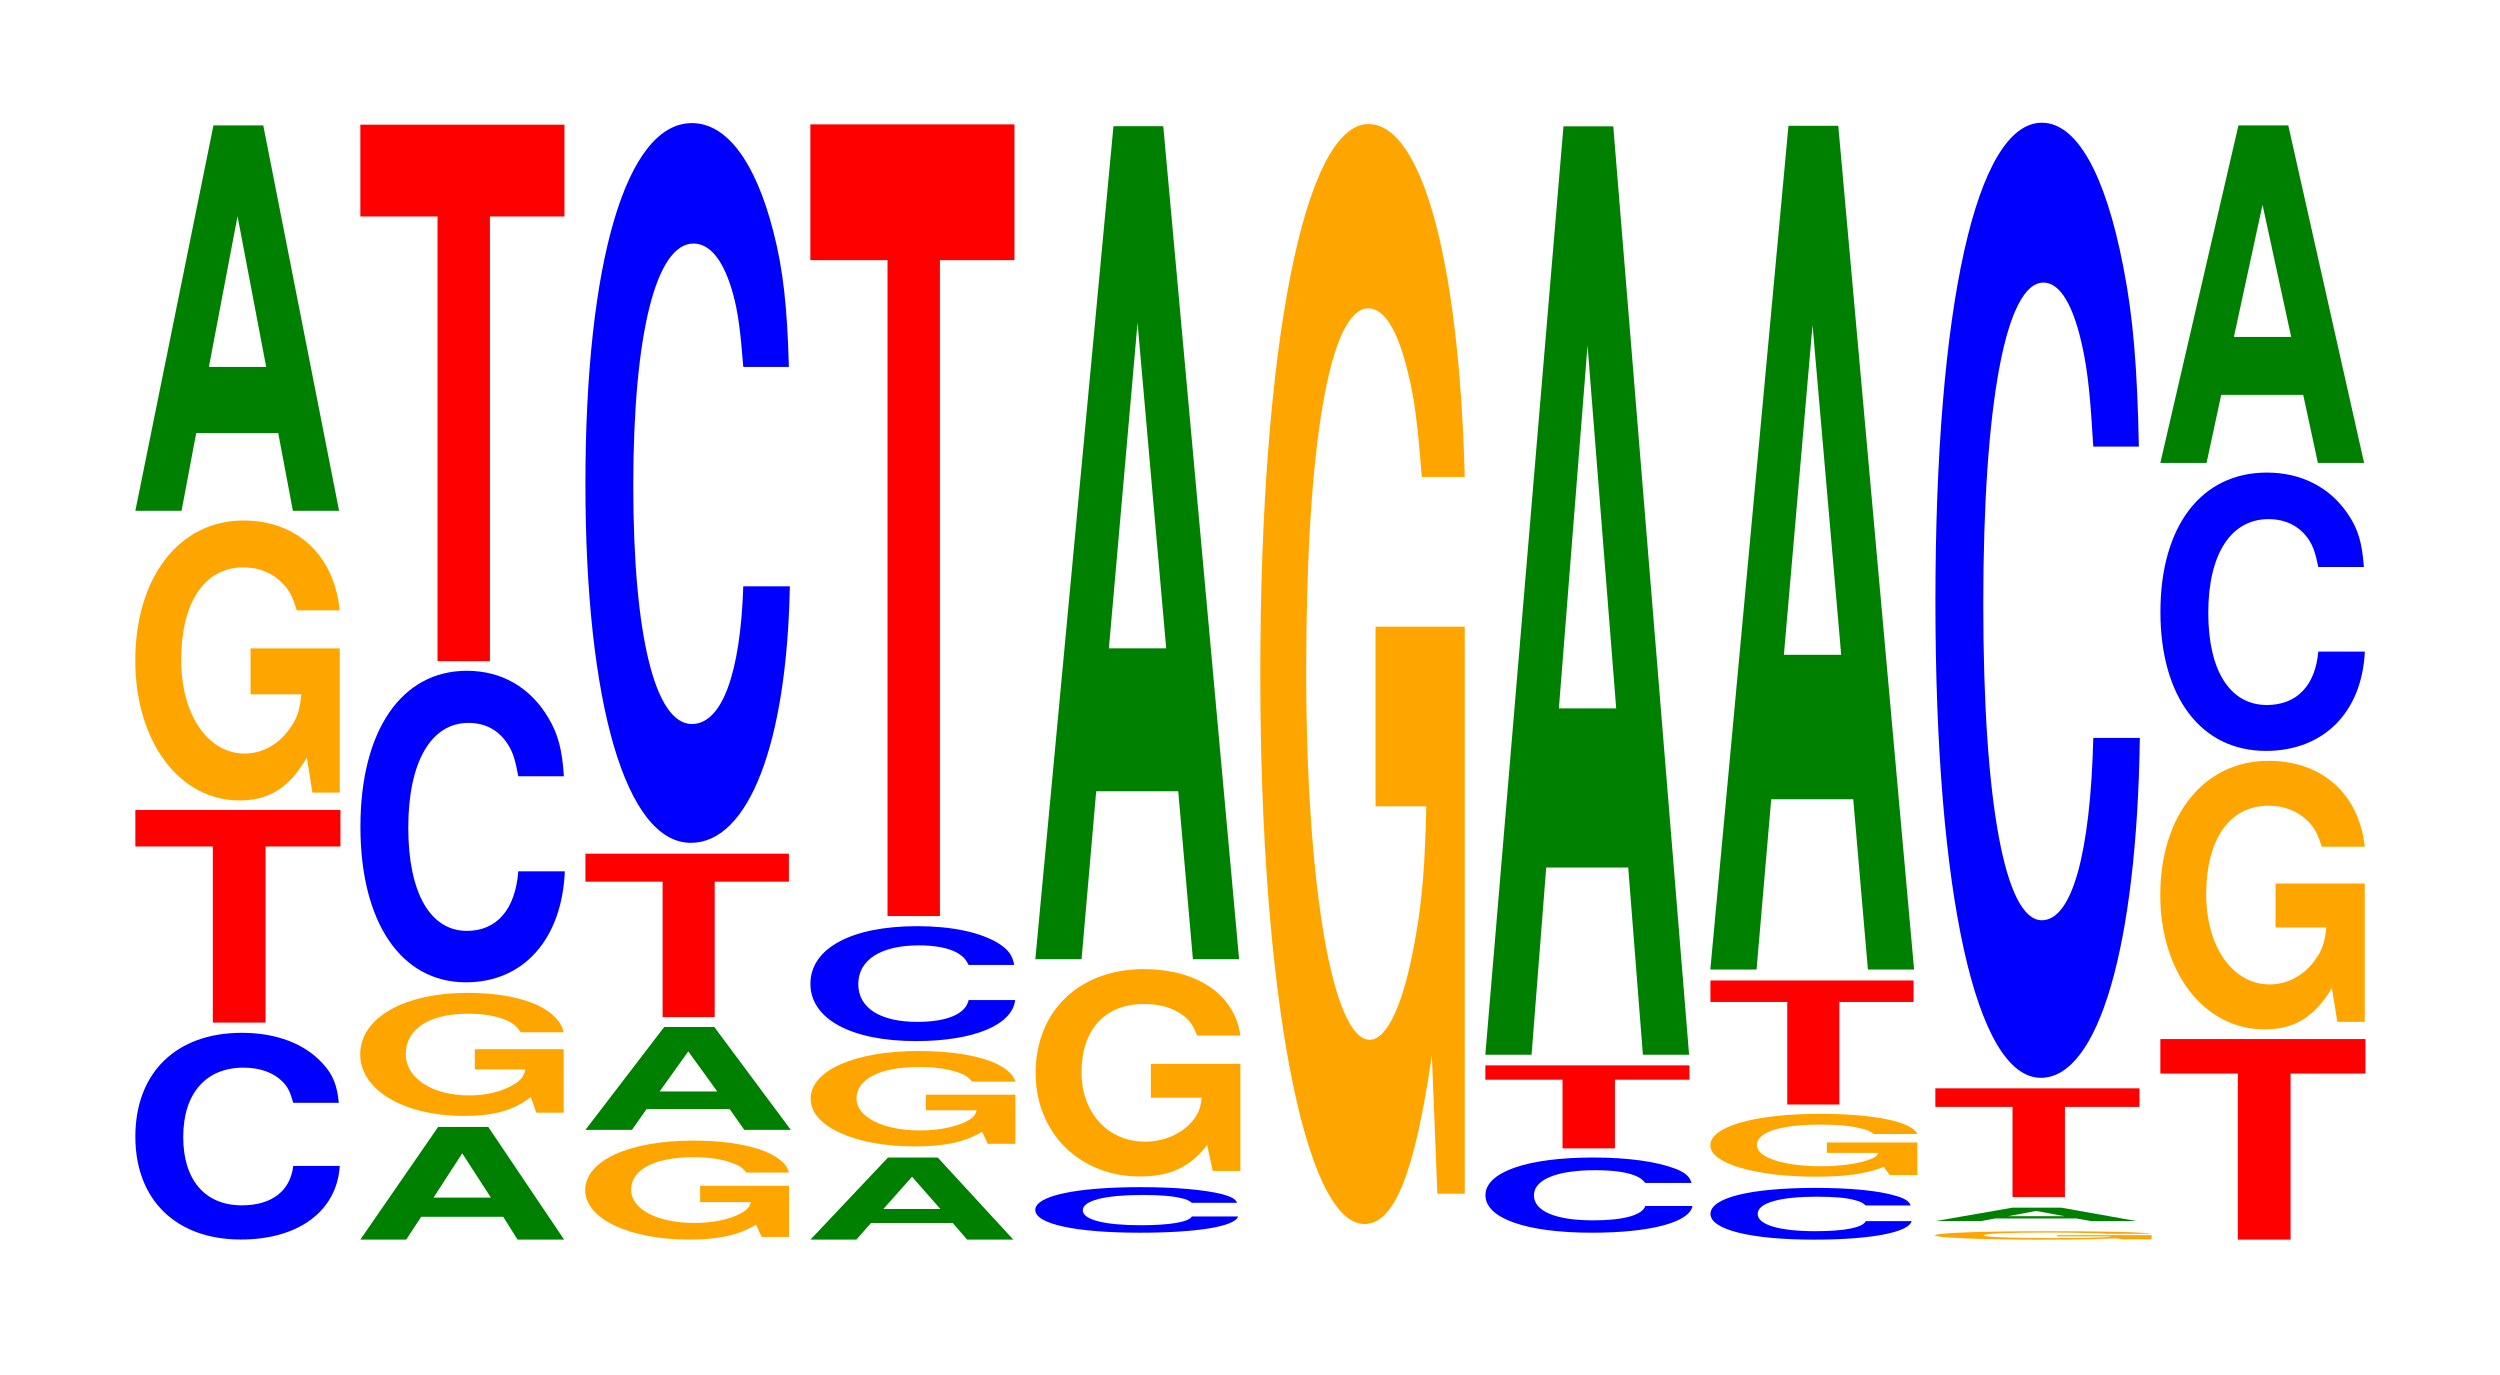 <?xml version="1.0" encoding="UTF-8"?>
<svg xmlns="http://www.w3.org/2000/svg" xmlns:xlink="http://www.w3.org/1999/xlink" width="120pt" height="66pt" viewBox="0 0 120 66" version="1.1">
<defs>
<g>
<symbol overflow="visible" id="glyph0-0">
<path style="stroke:none;" d="M 10.438 -6.266 C 10.359 -7.078 10.172 -7.594 9.688 -8.125 C 8.828 -9.094 7.453 -9.625 5.781 -9.625 C 2.641 -9.625 0.672 -7.719 0.672 -4.641 C 0.672 -1.609 2.625 0.297 5.734 0.297 C 8.5 0.297 10.344 -1.062 10.484 -3.234 L 8.25 -3.234 C 8.109 -2.031 7.219 -1.344 5.781 -1.344 C 4.016 -1.344 2.969 -2.562 2.969 -4.625 C 2.969 -6.719 4.062 -7.953 5.859 -7.953 C 6.656 -7.953 7.312 -7.719 7.75 -7.266 C 8 -7.016 8.109 -6.766 8.25 -6.266 Z M 10.438 -6.266 "/>
</symbol>
<symbol overflow="visible" id="glyph1-0">
<path style="stroke:none;" d="M 6.484 -8.453 L 10.078 -8.453 L 10.078 -10.203 L 0.234 -10.203 L 0.234 -8.453 L 3.953 -8.453 L 3.953 0 L 6.484 0 Z M 6.484 -8.453 "/>
</symbol>
<symbol overflow="visible" id="glyph2-0">
<path style="stroke:none;" d="M 10.422 -6.891 L 6.141 -6.891 L 6.141 -4.688 L 8.578 -4.688 C 8.516 -3.969 8.375 -3.531 8.047 -3.078 C 7.516 -2.297 6.719 -1.844 5.859 -1.844 C 4.094 -1.844 2.812 -3.703 2.812 -6.344 C 2.812 -9.109 3.938 -10.781 5.797 -10.781 C 6.562 -10.781 7.203 -10.516 7.688 -10 C 8 -9.688 8.156 -9.391 8.359 -8.719 L 10.422 -8.719 C 10.156 -11.359 8.375 -13.031 5.797 -13.031 C 2.719 -13.031 0.609 -10.297 0.609 -6.312 C 0.609 -2.422 2.719 0.406 5.609 0.406 C 7.047 0.406 8.016 -0.219 8.844 -1.656 L 9.109 0.031 L 10.422 0.031 Z M 10.422 -6.891 "/>
</symbol>
<symbol overflow="visible" id="glyph3-0">
<path style="stroke:none;" d="M 7.234 -3.734 L 7.938 0 L 10.156 0 L 6.516 -18.5 L 4.125 -18.5 L 0.375 0 L 2.594 0 L 3.297 -3.734 Z M 6.656 -6.906 L 3.906 -6.906 L 5.281 -14.141 Z M 6.656 -6.906 "/>
</symbol>
<symbol overflow="visible" id="glyph4-0">
<path style="stroke:none;" d="M 7.234 -1.094 L 7.922 0 L 10.156 0 L 6.516 -5.406 L 4.109 -5.406 L 0.375 0 L 2.578 0 L 3.297 -1.094 Z M 6.641 -2.016 L 3.891 -2.016 L 5.266 -4.141 Z M 6.641 -2.016 "/>
</symbol>
<symbol overflow="visible" id="glyph5-0">
<path style="stroke:none;" d="M 10.375 -3.031 L 6.109 -3.031 L 6.109 -2.062 L 8.531 -2.062 C 8.484 -1.75 8.328 -1.547 8.016 -1.359 C 7.484 -1.016 6.688 -0.812 5.844 -0.812 C 4.078 -0.812 2.797 -1.625 2.797 -2.797 C 2.797 -4 3.922 -4.734 5.781 -4.734 C 6.531 -4.734 7.188 -4.625 7.656 -4.406 C 7.969 -4.266 8.125 -4.125 8.312 -3.844 L 10.375 -3.844 C 10.109 -5 8.328 -5.734 5.766 -5.734 C 2.703 -5.734 0.609 -4.531 0.609 -2.781 C 0.609 -1.062 2.719 0.172 5.594 0.172 C 7.016 0.172 7.984 -0.094 8.797 -0.734 L 9.062 0.016 L 10.375 0.016 Z M 10.375 -3.031 "/>
</symbol>
<symbol overflow="visible" id="glyph6-0">
<path style="stroke:none;" d="M 10.438 -9.438 C 10.359 -10.672 10.172 -11.453 9.688 -12.25 C 8.828 -13.703 7.453 -14.5 5.781 -14.5 C 2.641 -14.5 0.672 -11.625 0.672 -7.016 C 0.672 -2.422 2.625 0.453 5.734 0.453 C 8.5 0.453 10.344 -1.609 10.484 -4.875 L 8.25 -4.875 C 8.109 -3.047 7.219 -2.016 5.781 -2.016 C 4.016 -2.016 2.969 -3.859 2.969 -6.969 C 2.969 -10.125 4.062 -12 5.859 -12 C 6.656 -12 7.312 -11.656 7.75 -10.969 C 8 -10.578 8.109 -10.203 8.25 -9.438 Z M 10.438 -9.438 "/>
</symbol>
<symbol overflow="visible" id="glyph7-0">
<path style="stroke:none;" d="M 6.453 -21.344 L 10.031 -21.344 L 10.031 -25.75 L 0.234 -25.75 L 0.234 -21.344 L 3.938 -21.344 L 3.938 0 L 6.453 0 Z M 6.453 -21.344 "/>
</symbol>
<symbol overflow="visible" id="glyph8-0">
<path style="stroke:none;" d="M 10.391 -2.438 L 6.125 -2.438 L 6.125 -1.656 L 8.562 -1.656 C 8.5 -1.406 8.344 -1.25 8.031 -1.094 C 7.5 -0.812 6.703 -0.656 5.844 -0.656 C 4.078 -0.656 2.812 -1.312 2.812 -2.25 C 2.812 -3.219 3.938 -3.812 5.797 -3.812 C 6.547 -3.812 7.203 -3.719 7.672 -3.531 C 7.984 -3.422 8.141 -3.328 8.344 -3.078 L 10.391 -3.078 C 10.141 -4.016 8.344 -4.609 5.781 -4.609 C 2.703 -4.609 0.609 -3.641 0.609 -2.234 C 0.609 -0.859 2.719 0.141 5.594 0.141 C 7.031 0.141 8 -0.078 8.812 -0.578 L 9.078 0.016 L 10.391 0.016 Z M 10.391 -2.438 "/>
</symbol>
<symbol overflow="visible" id="glyph9-0">
<path style="stroke:none;" d="M 7.297 -1 L 8 0 L 10.234 0 L 6.562 -4.938 L 4.156 -4.938 L 0.375 0 L 2.609 0 L 3.312 -1 Z M 6.703 -1.844 L 3.938 -1.844 L 5.312 -3.766 Z M 6.703 -1.844 "/>
</symbol>
<symbol overflow="visible" id="glyph10-0">
<path style="stroke:none;" d="M 6.438 -6.5 L 10 -6.5 L 10 -7.844 L 0.234 -7.844 L 0.234 -6.5 L 3.938 -6.5 L 3.938 0 L 6.438 0 Z M 6.438 -6.5 "/>
</symbol>
<symbol overflow="visible" id="glyph11-0">
<path style="stroke:none;" d="M 10.438 -21.797 C 10.359 -24.641 10.172 -26.453 9.688 -28.312 C 8.828 -31.656 7.453 -33.5 5.781 -33.5 C 2.641 -33.5 0.672 -26.859 0.672 -16.188 C 0.672 -5.609 2.625 1.047 5.734 1.047 C 8.5 1.047 10.344 -3.703 10.484 -11.266 L 8.25 -11.266 C 8.109 -7.047 7.219 -4.656 5.781 -4.656 C 4.016 -4.656 2.969 -8.906 2.969 -16.094 C 2.969 -23.375 4.062 -27.719 5.859 -27.719 C 6.656 -27.719 7.312 -26.906 7.75 -25.328 C 8 -24.422 8.109 -23.562 8.25 -21.797 Z M 10.438 -21.797 "/>
</symbol>
<symbol overflow="visible" id="glyph12-0">
<path style="stroke:none;" d="M 7.203 -0.797 L 7.891 0 L 10.109 0 L 6.484 -3.938 L 4.094 -3.938 L 0.375 0 L 2.578 0 L 3.281 -0.797 Z M 6.609 -1.469 L 3.875 -1.469 L 5.25 -3.016 Z M 6.609 -1.469 "/>
</symbol>
<symbol overflow="visible" id="glyph13-0">
<path style="stroke:none;" d="M 10.453 -2.344 L 6.156 -2.344 L 6.156 -1.594 L 8.594 -1.594 C 8.547 -1.359 8.391 -1.203 8.078 -1.047 C 7.547 -0.781 6.734 -0.625 5.875 -0.625 C 4.109 -0.625 2.828 -1.266 2.828 -2.156 C 2.828 -3.094 3.953 -3.672 5.828 -3.672 C 6.594 -3.672 7.234 -3.578 7.719 -3.406 C 8.031 -3.297 8.188 -3.203 8.375 -2.969 L 10.453 -2.969 C 10.188 -3.859 8.391 -4.438 5.812 -4.438 C 2.719 -4.438 0.625 -3.5 0.625 -2.141 C 0.625 -0.828 2.734 0.141 5.625 0.141 C 7.078 0.141 8.047 -0.078 8.859 -0.562 L 9.125 0.016 L 10.453 0.016 Z M 10.453 -2.344 "/>
</symbol>
<symbol overflow="visible" id="glyph14-0">
<path style="stroke:none;" d="M 10.453 -3.484 C 10.375 -3.938 10.172 -4.219 9.703 -4.516 C 8.844 -5.047 7.469 -5.344 5.797 -5.344 C 2.641 -5.344 0.672 -4.281 0.672 -2.578 C 0.672 -0.891 2.625 0.172 5.734 0.172 C 8.5 0.172 10.359 -0.594 10.5 -1.797 L 8.266 -1.797 C 8.125 -1.125 7.219 -0.75 5.797 -0.75 C 4.016 -0.75 2.969 -1.422 2.969 -2.562 C 2.969 -3.734 4.062 -4.422 5.875 -4.422 C 6.672 -4.422 7.328 -4.297 7.75 -4.047 C 8 -3.891 8.125 -3.766 8.266 -3.484 Z M 10.453 -3.484 "/>
</symbol>
<symbol overflow="visible" id="glyph15-0">
<path style="stroke:none;" d="M 6.453 -31.484 L 10.031 -31.484 L 10.031 -38 L 0.234 -38 L 0.234 -31.484 L 3.938 -31.484 L 3.938 0 L 6.453 0 Z M 6.453 -31.484 "/>
</symbol>
<symbol overflow="visible" id="glyph16-0">
<path style="stroke:none;" d="M 10.359 -1.375 C 10.281 -1.562 10.078 -1.672 9.609 -1.797 C 8.766 -2 7.391 -2.125 5.734 -2.125 C 2.609 -2.125 0.672 -1.703 0.672 -1.031 C 0.672 -0.359 2.594 0.062 5.688 0.062 C 8.422 0.062 10.266 -0.234 10.406 -0.719 L 8.188 -0.719 C 8.047 -0.453 7.156 -0.297 5.734 -0.297 C 3.984 -0.297 2.953 -0.562 2.953 -1.016 C 2.953 -1.484 4.031 -1.75 5.812 -1.75 C 6.609 -1.75 7.266 -1.703 7.688 -1.594 C 7.922 -1.547 8.047 -1.484 8.188 -1.375 Z M 10.359 -1.375 "/>
</symbol>
<symbol overflow="visible" id="glyph17-0">
<path style="stroke:none;" d="M 10.453 -5.109 L 6.156 -5.109 L 6.156 -3.484 L 8.594 -3.484 C 8.547 -2.938 8.391 -2.625 8.078 -2.281 C 7.547 -1.703 6.734 -1.375 5.875 -1.375 C 4.109 -1.375 2.828 -2.75 2.828 -4.703 C 2.828 -6.75 3.953 -7.984 5.828 -7.984 C 6.594 -7.984 7.234 -7.797 7.719 -7.422 C 8.031 -7.188 8.188 -6.953 8.375 -6.469 L 10.453 -6.469 C 10.188 -8.422 8.391 -9.656 5.812 -9.656 C 2.719 -9.656 0.625 -7.641 0.625 -4.672 C 0.625 -1.797 2.734 0.297 5.625 0.297 C 7.078 0.297 8.047 -0.156 8.859 -1.219 L 9.125 0.031 L 10.453 0.031 Z M 10.453 -5.109 "/>
</symbol>
<symbol overflow="visible" id="glyph18-0">
<path style="stroke:none;" d="M 7.234 -8.062 L 7.938 0 L 10.156 0 L 6.516 -39.984 L 4.125 -39.984 L 0.375 0 L 2.594 0 L 3.297 -8.062 Z M 6.656 -14.922 L 3.906 -14.922 L 5.281 -30.547 Z M 6.656 -14.922 "/>
</symbol>
<symbol overflow="visible" id="glyph19-0">
<path style="stroke:none;" d="M 10.422 -27.078 L 6.141 -27.078 L 6.141 -18.453 L 8.578 -18.453 C 8.516 -15.609 8.375 -13.891 8.047 -12.094 C 7.516 -9.047 6.719 -7.25 5.859 -7.25 C 4.094 -7.25 2.812 -14.578 2.812 -24.938 C 2.812 -35.797 3.938 -42.359 5.797 -42.359 C 6.562 -42.359 7.203 -41.312 7.688 -39.312 C 8 -38.078 8.156 -36.891 8.359 -34.266 L 10.422 -34.266 C 10.156 -44.641 8.375 -51.203 5.797 -51.203 C 2.719 -51.203 0.609 -40.484 0.609 -24.797 C 0.609 -9.531 2.719 1.594 5.609 1.594 C 7.047 1.594 8.016 -0.828 8.844 -6.5 L 9.109 0.141 L 10.422 0.141 Z M 10.422 -27.078 "/>
</symbol>
<symbol overflow="visible" id="glyph20-0">
<path style="stroke:none;" d="M 10.578 -2.281 C 10.5 -2.578 10.297 -2.766 9.828 -2.953 C 8.953 -3.297 7.562 -3.5 5.859 -3.5 C 2.672 -3.5 0.688 -2.797 0.688 -1.688 C 0.688 -0.578 2.656 0.109 5.797 0.109 C 8.609 0.109 10.484 -0.391 10.625 -1.172 L 8.359 -1.172 C 8.219 -0.734 7.312 -0.484 5.859 -0.484 C 4.062 -0.484 3.016 -0.922 3.016 -1.688 C 3.016 -2.438 4.109 -2.891 5.938 -2.891 C 6.75 -2.891 7.422 -2.812 7.844 -2.641 C 8.094 -2.547 8.219 -2.453 8.359 -2.281 Z M 10.578 -2.281 "/>
</symbol>
<symbol overflow="visible" id="glyph21-0">
<path style="stroke:none;" d="M 6.453 -3.297 L 10.031 -3.297 L 10.031 -3.984 L 0.234 -3.984 L 0.234 -3.297 L 3.938 -3.297 L 3.938 0 L 6.453 0 Z M 6.453 -3.297 "/>
</symbol>
<symbol overflow="visible" id="glyph22-0">
<path style="stroke:none;" d="M 7.234 -8.984 L 7.938 0 L 10.156 0 L 6.516 -44.562 L 4.125 -44.562 L 0.375 0 L 2.594 0 L 3.297 -8.984 Z M 6.656 -16.625 L 3.906 -16.625 L 5.281 -34.047 Z M 6.656 -16.625 "/>
</symbol>
<symbol overflow="visible" id="glyph23-0">
<path style="stroke:none;" d="M 10.266 -1.562 C 10.188 -1.766 9.984 -1.906 9.531 -2.031 C 8.688 -2.281 7.328 -2.406 5.688 -2.406 C 2.594 -2.406 0.656 -1.938 0.656 -1.156 C 0.656 -0.406 2.578 0.078 5.625 0.078 C 8.344 0.078 10.172 -0.266 10.312 -0.812 L 8.109 -0.812 C 7.969 -0.5 7.094 -0.328 5.688 -0.328 C 3.938 -0.328 2.922 -0.641 2.922 -1.156 C 2.922 -1.688 3.984 -1.984 5.766 -1.984 C 6.547 -1.984 7.188 -1.938 7.609 -1.812 C 7.859 -1.75 7.969 -1.688 8.109 -1.562 Z M 10.266 -1.562 "/>
</symbol>
<symbol overflow="visible" id="glyph24-0">
<path style="stroke:none;" d="M 10.562 -1.547 L 6.219 -1.547 L 6.219 -1.047 L 8.688 -1.047 C 8.641 -0.891 8.484 -0.797 8.156 -0.688 C 7.625 -0.516 6.812 -0.406 5.938 -0.406 C 4.141 -0.406 2.859 -0.828 2.859 -1.422 C 2.859 -2.047 4 -2.406 5.891 -2.406 C 6.656 -2.406 7.312 -2.359 7.797 -2.234 C 8.109 -2.172 8.281 -2.109 8.469 -1.953 L 10.562 -1.953 C 10.297 -2.547 8.484 -2.922 5.875 -2.922 C 2.75 -2.922 0.625 -2.312 0.625 -1.406 C 0.625 -0.547 2.766 0.094 5.688 0.094 C 7.141 0.094 8.125 -0.047 8.953 -0.375 L 9.234 0.016 L 10.562 0.016 Z M 10.562 -1.547 "/>
</symbol>
<symbol overflow="visible" id="glyph25-0">
<path style="stroke:none;" d="M 6.422 -4.922 L 9.984 -4.922 L 9.984 -5.953 L 0.234 -5.953 L 0.234 -4.922 L 3.922 -4.922 L 3.922 0 L 6.422 0 Z M 6.422 -4.922 "/>
</symbol>
<symbol overflow="visible" id="glyph26-0">
<path style="stroke:none;" d="M 7.234 -8.172 L 7.938 0 L 10.156 0 L 6.516 -40.5 L 4.125 -40.5 L 0.375 0 L 2.594 0 L 3.297 -8.172 Z M 6.656 -15.109 L 3.906 -15.109 L 5.281 -30.938 Z M 6.656 -15.109 "/>
</symbol>
<symbol overflow="visible" id="glyph27-0">
<path style="stroke:none;" d="M 11.047 -0.203 L 6.516 -0.203 L 6.516 -0.141 L 9.094 -0.141 C 9.031 -0.109 8.875 -0.109 8.531 -0.094 C 7.969 -0.062 7.125 -0.062 6.219 -0.062 C 4.344 -0.062 2.984 -0.109 2.984 -0.188 C 2.984 -0.281 4.188 -0.328 6.156 -0.328 C 6.969 -0.328 7.656 -0.312 8.156 -0.297 C 8.484 -0.297 8.656 -0.281 8.859 -0.266 L 11.047 -0.266 C 10.781 -0.344 8.875 -0.391 6.141 -0.391 C 2.875 -0.391 0.656 -0.312 0.656 -0.188 C 0.656 -0.078 2.891 0.016 5.953 0.016 C 7.484 0.016 8.5 -0.016 9.375 -0.047 L 9.656 0 L 11.047 0 Z M 11.047 -0.203 "/>
</symbol>
<symbol overflow="visible" id="glyph28-0">
<path style="stroke:none;" d="M 7.125 -0.125 L 7.812 0 L 10 0 L 6.406 -0.641 L 4.047 -0.641 L 0.375 0 L 2.547 0 L 3.234 -0.125 Z M 6.547 -0.234 L 3.844 -0.234 L 5.188 -0.484 Z M 6.547 -0.234 "/>
</symbol>
<symbol overflow="visible" id="glyph29-0">
<path style="stroke:none;" d="M 6.453 -4.328 L 10.031 -4.328 L 10.031 -5.219 L 0.234 -5.219 L 0.234 -4.328 L 3.938 -4.328 L 3.938 0 L 6.453 0 Z M 6.453 -4.328 "/>
</symbol>
<symbol overflow="visible" id="glyph30-0">
<path style="stroke:none;" d="M 10.438 -28.922 C 10.359 -32.703 10.172 -35.109 9.688 -37.562 C 8.828 -42.016 7.453 -44.469 5.781 -44.469 C 2.641 -44.469 0.672 -35.656 0.672 -21.484 C 0.672 -7.438 2.625 1.375 5.734 1.375 C 8.5 1.375 10.344 -4.922 10.484 -14.938 L 8.25 -14.938 C 8.109 -9.359 7.219 -6.188 5.781 -6.188 C 4.016 -6.188 2.969 -11.828 2.969 -21.359 C 2.969 -31.031 4.062 -36.797 5.859 -36.797 C 6.656 -36.797 7.312 -35.703 7.75 -33.609 C 8 -32.406 8.109 -31.266 8.25 -28.922 Z M 10.438 -28.922 "/>
</symbol>
<symbol overflow="visible" id="glyph31-0">
<path style="stroke:none;" d="M 6.484 -7.969 L 10.078 -7.969 L 10.078 -9.625 L 0.234 -9.625 L 0.234 -7.969 L 3.953 -7.969 L 3.953 0 L 6.484 0 Z M 6.484 -7.969 "/>
</symbol>
<symbol overflow="visible" id="glyph32-0">
<path style="stroke:none;" d="M 10.422 -6.609 L 6.141 -6.609 L 6.141 -4.5 L 8.578 -4.5 C 8.516 -3.812 8.375 -3.391 8.047 -2.953 C 7.516 -2.203 6.719 -1.766 5.859 -1.766 C 4.094 -1.766 2.812 -3.562 2.812 -6.094 C 2.812 -8.734 3.938 -10.344 5.797 -10.344 C 6.562 -10.344 7.203 -10.094 7.688 -9.609 C 8 -9.297 8.156 -9.016 8.359 -8.375 L 10.422 -8.375 C 10.156 -10.906 8.375 -12.5 5.797 -12.5 C 2.719 -12.5 0.609 -9.891 0.609 -6.062 C 0.609 -2.328 2.719 0.391 5.609 0.391 C 7.047 0.391 8.016 -0.203 8.844 -1.594 L 9.109 0.031 L 10.422 0.031 Z M 10.422 -6.609 "/>
</symbol>
<symbol overflow="visible" id="glyph33-0">
<path style="stroke:none;" d="M 10.438 -8.422 C 10.359 -9.531 10.172 -10.234 9.688 -10.938 C 8.828 -12.234 7.453 -12.953 5.781 -12.953 C 2.641 -12.953 0.672 -10.391 0.672 -6.266 C 0.672 -2.172 2.625 0.406 5.734 0.406 C 8.5 0.406 10.344 -1.438 10.484 -4.359 L 8.25 -4.359 C 8.109 -2.734 7.219 -1.797 5.781 -1.797 C 4.016 -1.797 2.969 -3.438 2.969 -6.219 C 2.969 -9.047 4.062 -10.719 5.859 -10.719 C 6.656 -10.719 7.312 -10.406 7.75 -9.797 C 8 -9.438 8.109 -9.109 8.25 -8.422 Z M 10.438 -8.422 "/>
</symbol>
<symbol overflow="visible" id="glyph34-0">
<path style="stroke:none;" d="M 7.234 -3.266 L 7.938 0 L 10.156 0 L 6.516 -16.203 L 4.125 -16.203 L 0.375 0 L 2.594 0 L 3.297 -3.266 Z M 6.656 -6.047 L 3.906 -6.047 L 5.281 -12.391 Z M 6.656 -6.047 "/>
</symbol>
</g>
</defs>
<g id="surface1">
<g style="fill:rgb(0%,0%,100%);fill-opacity:1;">
  <use xlink:href="#glyph0-0" x="5.825" y="59.2"/>
</g>
<g style="fill:rgb(100%,0%,0%);fill-opacity:1;">
  <use xlink:href="#glyph1-0" x="6.263" y="49.084"/>
</g>
<g style="fill:rgb(100%,64.647%,0%);fill-opacity:1;">
  <use xlink:href="#glyph2-0" x="5.885" y="38.015"/>
</g>
<g style="fill:rgb(0%,50.194%,0%);fill-opacity:1;">
  <use xlink:href="#glyph3-0" x="6.121" y="24.52"/>
</g>
<g style="fill:rgb(0%,50.194%,0%);fill-opacity:1;">
  <use xlink:href="#glyph4-0" x="16.921" y="59.5"/>
</g>
<g style="fill:rgb(100%,64.647%,0%);fill-opacity:1;">
  <use xlink:href="#glyph5-0" x="16.681" y="53.392"/>
</g>
<g style="fill:rgb(0%,0%,100%);fill-opacity:1;">
  <use xlink:href="#glyph6-0" x="16.628" y="46.698"/>
</g>
<g style="fill:rgb(100%,0%,0%);fill-opacity:1;">
  <use xlink:href="#glyph7-0" x="17.063" y="31.735"/>
</g>
<g style="fill:rgb(100%,64.647%,0%);fill-opacity:1;">
  <use xlink:href="#glyph8-0" x="27.481" y="59.358"/>
</g>
<g style="fill:rgb(0%,50.194%,0%);fill-opacity:1;">
  <use xlink:href="#glyph9-0" x="27.725" y="54.234"/>
</g>
<g style="fill:rgb(100%,0%,0%);fill-opacity:1;">
  <use xlink:href="#glyph10-0" x="27.867" y="48.82"/>
</g>
<g style="fill:rgb(0%,0%,100%);fill-opacity:1;">
  <use xlink:href="#glyph11-0" x="27.428" y="39.409"/>
</g>
<g style="fill:rgb(0%,50.194%,0%);fill-opacity:1;">
  <use xlink:href="#glyph12-0" x="38.528" y="59.5"/>
</g>
<g style="fill:rgb(100%,64.647%,0%);fill-opacity:1;">
  <use xlink:href="#glyph13-0" x="38.285" y="54.887"/>
</g>
<g style="fill:rgb(0%,0%,100%);fill-opacity:1;">
  <use xlink:href="#glyph14-0" x="38.228" y="49.8"/>
</g>
<g style="fill:rgb(100%,0%,0%);fill-opacity:1;">
  <use xlink:href="#glyph15-0" x="38.663" y="43.97"/>
</g>
<g style="fill:rgb(0%,0%,100%);fill-opacity:1;">
  <use xlink:href="#glyph16-0" x="49.021" y="59.108"/>
</g>
<g style="fill:rgb(100%,64.647%,0%);fill-opacity:1;">
  <use xlink:href="#glyph17-0" x="49.085" y="56.175"/>
</g>
<g style="fill:rgb(0%,50.194%,0%);fill-opacity:1;">
  <use xlink:href="#glyph18-0" x="49.321" y="46.042"/>
</g>
<g style="fill:rgb(100%,64.647%,0%);fill-opacity:1;">
  <use xlink:href="#glyph19-0" x="59.885" y="57.158"/>
</g>
<g style="fill:rgb(0%,0%,100%);fill-opacity:1;">
  <use xlink:href="#glyph20-0" x="70.613" y="59.061"/>
</g>
<g style="fill:rgb(100%,0%,0%);fill-opacity:1;">
  <use xlink:href="#glyph21-0" x="71.063" y="55.122"/>
</g>
<g style="fill:rgb(0%,50.194%,0%);fill-opacity:1;">
  <use xlink:href="#glyph22-0" x="70.921" y="50.627"/>
</g>
<g style="fill:rgb(0%,0%,100%);fill-opacity:1;">
  <use xlink:href="#glyph23-0" x="81.447" y="59.425"/>
</g>
<g style="fill:rgb(100%,64.647%,0%);fill-opacity:1;">
  <use xlink:href="#glyph24-0" x="81.47" y="56.386"/>
</g>
<g style="fill:rgb(100%,0%,0%);fill-opacity:1;">
  <use xlink:href="#glyph25-0" x="81.867" y="53.016"/>
</g>
<g style="fill:rgb(0%,50.194%,0%);fill-opacity:1;">
  <use xlink:href="#glyph26-0" x="81.721" y="46.538"/>
</g>
<g style="fill:rgb(100%,64.647%,0%);fill-opacity:1;">
  <use xlink:href="#glyph27-0" x="92.228" y="59.489"/>
</g>
<g style="fill:rgb(0%,50.194%,0%);fill-opacity:1;">
  <use xlink:href="#glyph28-0" x="92.543" y="58.61"/>
</g>
<g style="fill:rgb(100%,0%,0%);fill-opacity:1;">
  <use xlink:href="#glyph29-0" x="92.663" y="57.459"/>
</g>
<g style="fill:rgb(0%,0%,100%);fill-opacity:1;">
  <use xlink:href="#glyph30-0" x="92.228" y="50.36"/>
</g>
<g style="fill:rgb(100%,0%,0%);fill-opacity:1;">
  <use xlink:href="#glyph31-0" x="103.463" y="59.5"/>
</g>
<g style="fill:rgb(100%,64.647%,0%);fill-opacity:1;">
  <use xlink:href="#glyph32-0" x="103.085" y="49.019"/>
</g>
<g style="fill:rgb(0%,0%,100%);fill-opacity:1;">
  <use xlink:href="#glyph33-0" x="103.028" y="35.637"/>
</g>
<g style="fill:rgb(0%,50.194%,0%);fill-opacity:1;">
  <use xlink:href="#glyph34-0" x="103.321" y="22.221"/>
</g>
</g>
</svg>

